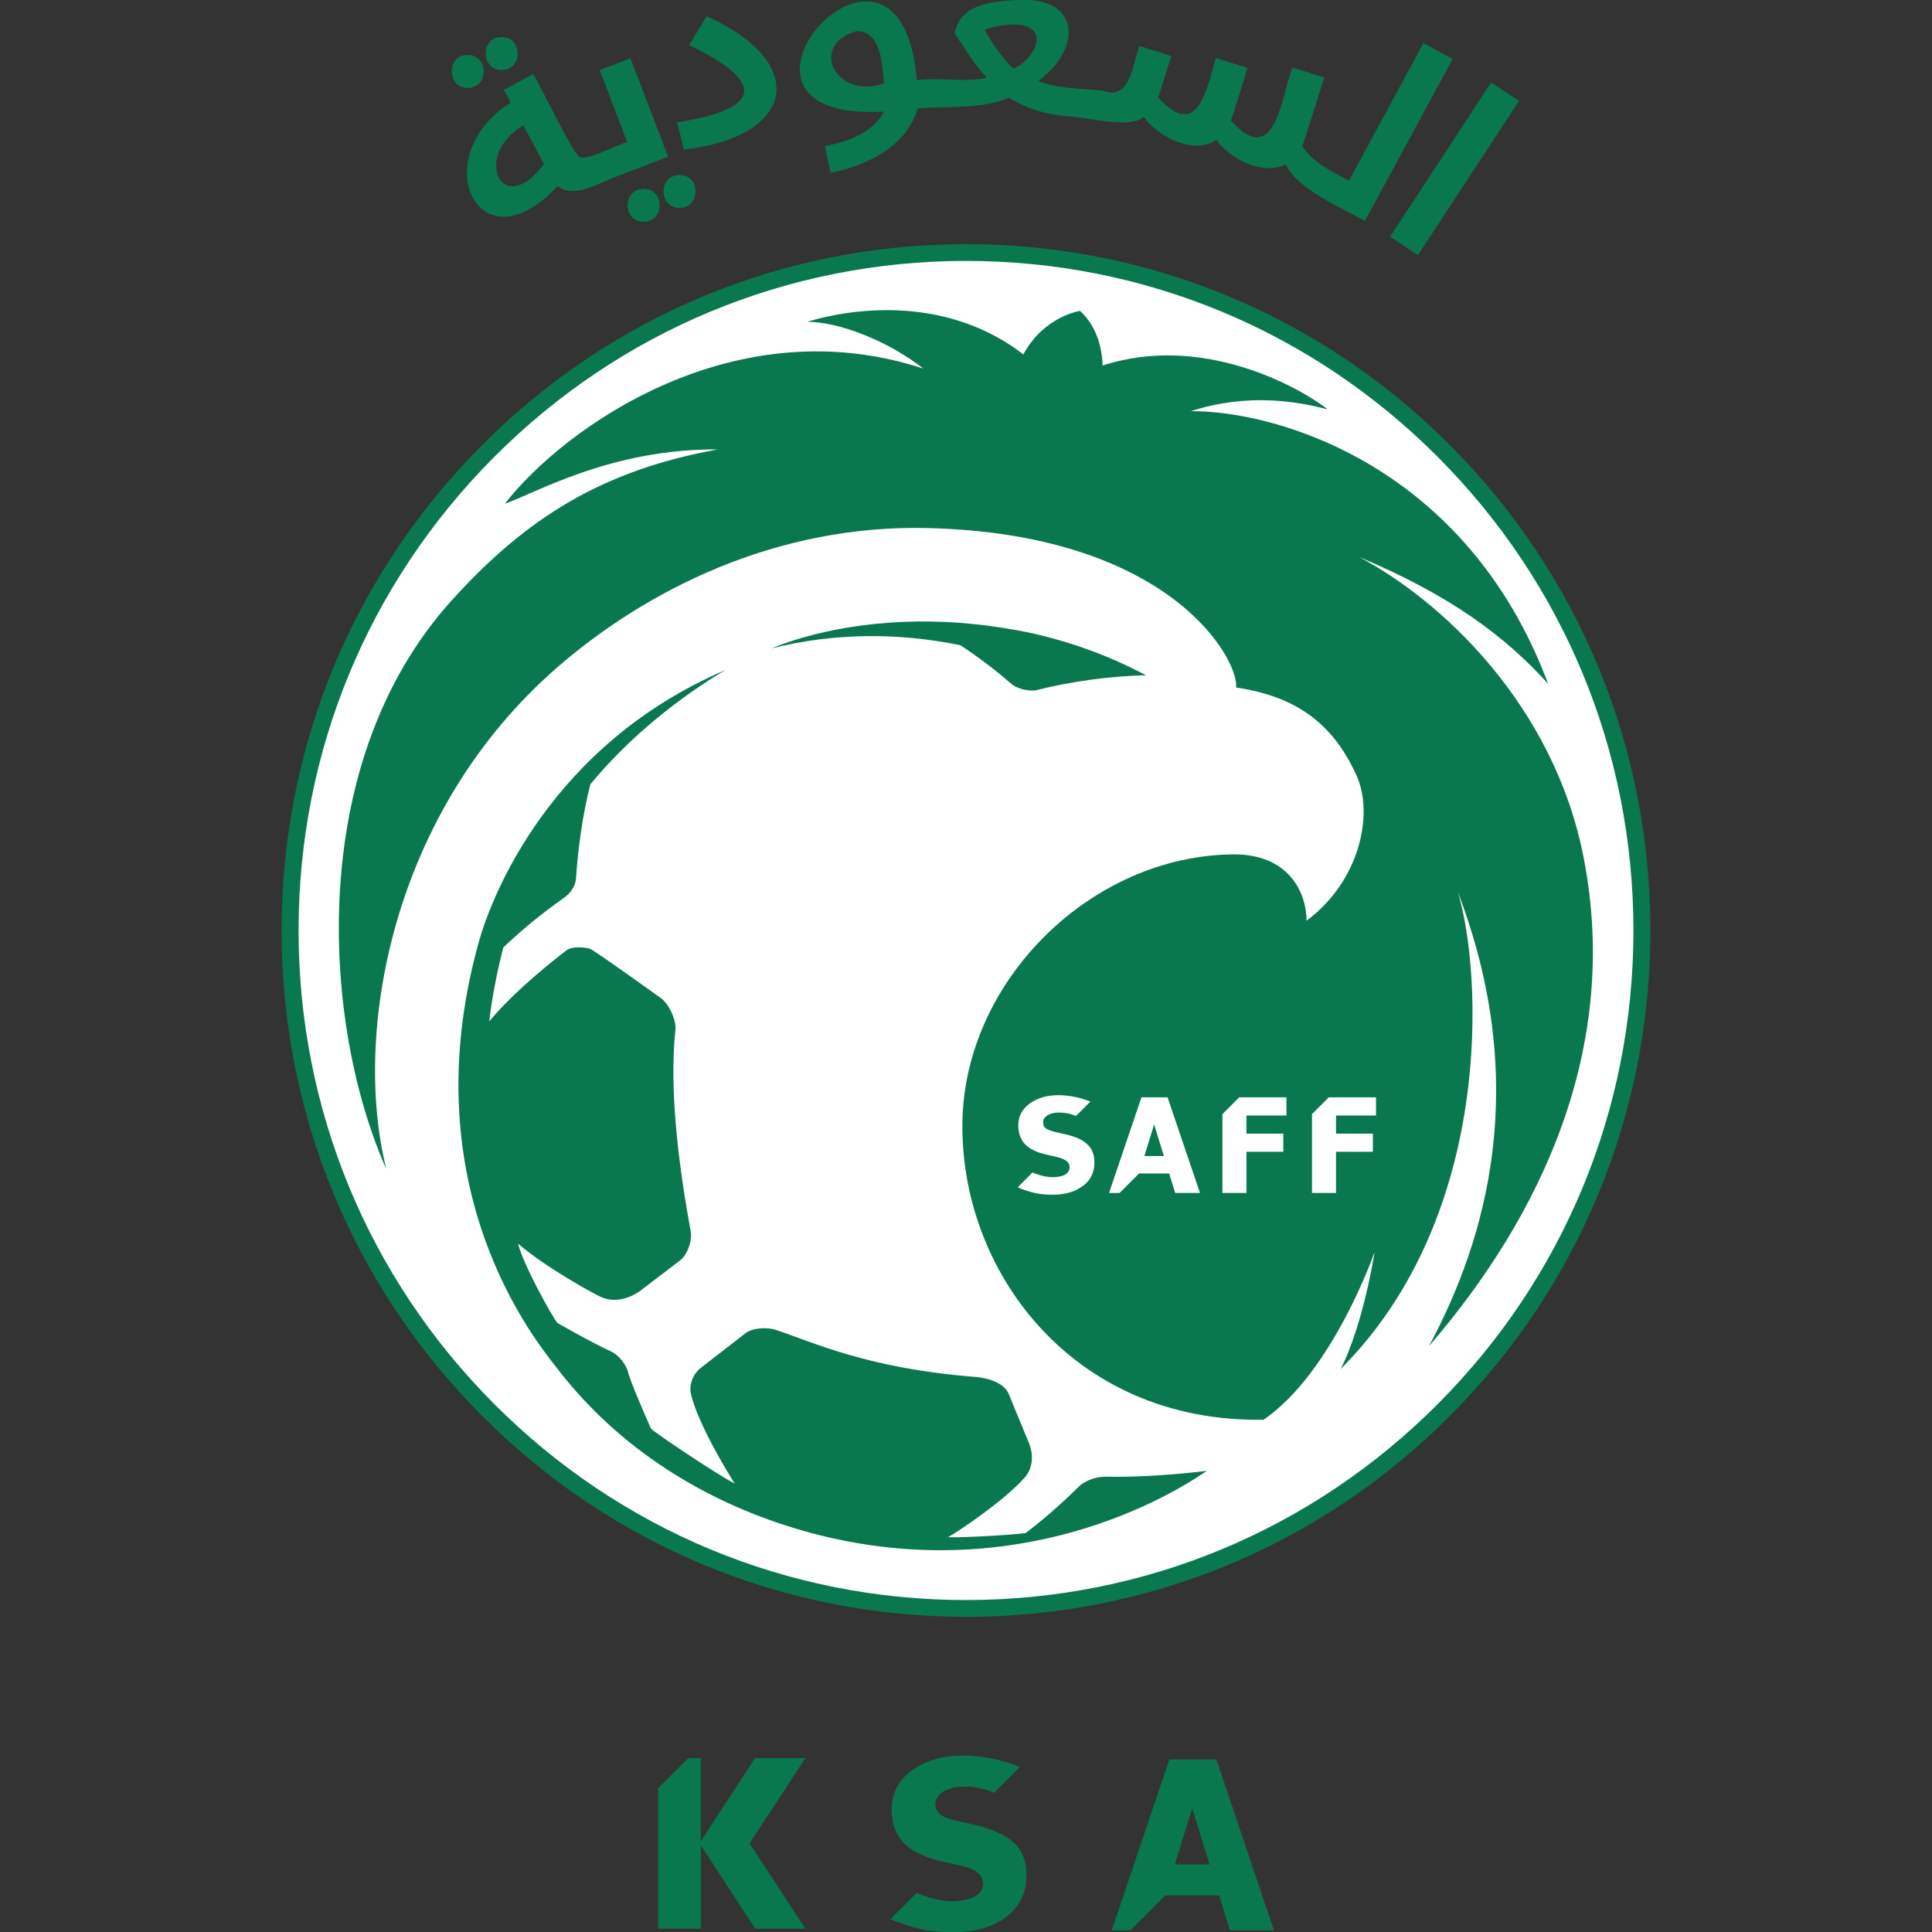 <?xml version="1.0" encoding="utf-8"?>
<svg xmlns="http://www.w3.org/2000/svg" height="99" viewBox="0 0 99 99" width="99">
  <rect x="0" y="0" width="99" height="99" fill="#333333" stroke="none"/>
  <defs>
    <style>.c{fill:none;}.c,.d,.e{stroke-width:0px;}.d{fill:#09784e;}.e{fill:#fff;}</style>
  </defs>
  <g id="a">
    <rect class="c" height="99" width="99"/>
  </g>
  <g id="b">
    <path class="d" d="M52.17,0c-1.3.06-2.98.19-3.25,1.71.49.72,1.01,1.62,1.65,2.27-1.06.26-2.5-.03-3.59.13-.85-10.19-11.91,2.19-1.68,1.61-.57,1.08-1.85,1.56-3.03,1.76l.29,1.38c1.88-.38,3.91-1.36,4.46-3.31,1.55-.12,3.25.06,4.68-.54,1.05.63,2.03.89,3.34.98.91.07,2.89.6,3.57,0,.73,1.02,2.55,1.96,3.72,1.18.71.98,2.38,1.85,3.57,1.25.46,1.22,2.99,2.3,4.04,2.9l4.5-8.3-1.5-.81-3.81,7.04c-.79-.39-1.97-1-2.41-1.78.12-.19,1.04-3.22,1.14-3.5l-1.63-.51c-.59,1.52-.87,5.24-3.16,2.72.06-.1.8-2.52.86-2.7l-1.63-.51c-.47,1.65-.95,4.25-2.96,2.02.08-.15.61-1.92.68-2.12l-1.63-.51c-.36.9-.45,2.86-1.91,2.28-1.08-.1-2.26-.1-3.28-.48C55.46,2.49,55.38-.18,52.17,0h0ZM36.21.83l-.9,1.48c4.05,1.95,3.65,3.29-.62,3.96l.36,1.39c5.6-.62,6.55-4.39,1.16-6.83h0ZM51.91,1.26c1.89-.05,1.29,1.68.02,2.26-.56-.53-1.11-1.32-1.47-1.99.45-.17.97-.27,1.45-.27ZM43.91,1.59c1.26.04,1.28,1.67,1.39,2.68-2.48.87-3.9-1.99-1.39-2.68ZM25.71,1.9c-1.14-.02-1.07,1.79.07,1.68,1.04-.07.97-1.69-.07-1.68h0ZM23.97,2.82c-1.14-.02-1.07,1.79.07,1.68,1.04-.07.97-1.69-.07-1.68ZM32.33,2.98l-1.6.61,1.41,3.69c-.56.14-1.87.9-2.42.78-.35-.15-2.14-3.9-2.4-4.26l-1.5.8.35.66c-4.38,2.76-1.68,8.65,2.4,4.28.84.62,1.98-.08,2.85-.43h0s2.82-1.08,2.82-1.08l-1.93-5.03ZM76.41,4.23l-5.18,7.9,1.43.94,5.18-7.9-1.43-.94ZM26.82,6.43l1.05,1.97c-2.13,2.9-3.71-.43-1.05-1.97ZM34.81,8.97c-1.06,0-1.08,1.66-.02,1.68,1.12.05,1.13-1.71.02-1.68ZM32.97,9.68c-1.07,0-1.08,1.66-.02,1.68,1.12.05,1.14-1.71.02-1.68Z"/>
    <path class="d" d="M60.2,95.54l.89-2.88.89,2.88h-1.78ZM62.32,90.16h-2.4l-2.95,8.75h.96l1.79-1.79h2.75l.55,1.79h2.26l-2.95-8.75Z"/>
    <path class="d" d="M50.81,93.77c-.31-.11-.6-.2-.87-.26-.27-.06-.55-.13-.85-.19-.45-.1-.76-.22-.92-.35-.16-.13-.24-.31-.24-.53,0-.15.05-.29.15-.41.1-.12.22-.22.36-.28.17-.08.33-.13.48-.16.15-.03.33-.04.52-.04.49,0,.97.1,1.44.29.02,0,.04.02.06.03l1.32-1.32c-.41-.18-.87-.32-1.38-.43s-1.03-.16-1.55-.16c-1.04,0-1.9.25-2.6.76-.69.51-1.04,1.17-1.04,1.99,0,.61.15,1.11.44,1.52.29.4.78.72,1.46.96.29.1.61.19.95.26.34.07.66.14.95.22.24.06.45.16.62.3s.26.32.26.53c0,.2-.05.35-.16.47-.11.12-.23.21-.39.28-.13.06-.29.1-.5.13-.21.03-.37.04-.5.04-.5,0-1.01-.1-1.54-.3-.1-.04-.2-.08-.3-.13l-1.35,1.35c.43.19.91.35,1.41.48.51.13,1.1.19,1.76.19,1.16,0,2.09-.26,2.77-.79.68-.53,1.03-1.23,1.03-2.1,0-.61-.15-1.1-.44-1.47s-.75-.66-1.35-.88"/>
    <path class="d" d="M38.69,90.09l-2.78,4.26v-4.26h-.64l-1.54,1.54v7.2h2.19v-4.26l2.78,4.26h2.57l-2.86-4.37,2.86-4.37h-2.57Z"/>
    <path class="e" d="M84.23,47.62c0,19.16-15.54,34.7-34.7,34.7S14.83,66.78,14.83,47.62,30.37,12.92,49.53,12.92s34.7,15.54,34.7,34.7"/>
    <path class="d" d="M58.64,59.24h1l-.5-1.62-.5,1.62Z"/>
    <path class="d" d="M70.52,57.16h-2.06v.93h1.89v.93h-1.89v2.11h-1.23v-4.04l.86-.86h2.42v.93ZM73.25,68.95c5.69-6.61,9.79-15.21,7.91-24.95-1.54-7.98-7.42-13.3-11.52-15.46,4.7,1.97,7.5,4.08,9.69,6.5-4.19-11.21-13.93-14-18.31-13.97,2.92-.94,5.42-.51,7.02-.09-1.47-1.15-6.42-3.91-11.54-2.25-.06-1.98-1.17-2.8-1.17-2.8,0,0-1.85.29-2.89,2.23-4.59-3.53-10.15-1.96-11.07-1.67,1.64,0,4.15.99,5.95,2.4-9.64-3.18-18.34,2.94-21.45,6.92,1.55-.52,5.4-2.82,10.91-2.78-5.92,1.07-9.81,3.51-13.62,7.72-7.61,8.41-6.6,21.93-3.36,29.16-1.74-6.88.21-18.32,8.81-25.76,4.49-3.88,11.13-7.29,18.95-7.09,12.51.31,15.95,6.81,15.78,8.17,3.05.45,4.97,1.82,6.19,4.55.84,1.89.21,5.32-2.58,7.4,0-1.43-.9-3.42-3.75-3.4-7.26.06-13.7,6.41-13.88,13.59-.19,7.67,5.59,15.55,15.43,15.38,3.55-2.43,5.69-8.6,5.69-8.6,0,0-.57,3.71-1.74,6,7.88-7.88,7.26-20.33,6-24.45,3.76,9.83,1.48,17.76-1.46,23.25M65.93,57.16h-2.06v.93h1.89v.93h-1.89v2.11h-1.23v-4.04l.86-.86h2.42v.93ZM60.22,61.13l-.31-1h-1.54l-1,1h-.54l1.66-4.9h1.34l1.66,4.9h-1.27ZM55.48,60.77c-.38.3-.9.45-1.55.45-.38,0-.71-.04-.99-.11s-.55-.16-.79-.27l.76-.76c.06.03.11.05.17.07.3.11.58.17.86.17.07,0,.16,0,.28-.02.11-.02.21-.04.28-.07.09-.04.16-.09.22-.16.06-.07.09-.16.09-.27,0-.12-.05-.22-.15-.3s-.21-.13-.34-.17c-.17-.04-.35-.09-.54-.13s-.37-.09-.53-.14c-.38-.13-.65-.31-.82-.54-.16-.23-.25-.51-.25-.85,0-.46.19-.83.58-1.12.39-.28.87-.43,1.46-.43.29,0,.58.03.87.09.29.06.55.14.78.24l-.74.74s-.02-.01-.03-.02c-.26-.11-.53-.16-.81-.16-.11,0-.2,0-.29.02-.09.02-.17.04-.27.09-.08.04-.14.09-.2.16-.06.07-.08.15-.08.23,0,.13.04.23.13.3.09.07.26.14.52.2.16.04.32.07.48.11.15.03.32.08.49.14.34.12.59.29.76.5s.25.48.25.82c0,.49-.19.88-.57,1.18"/>
    <path class="d" d="M49.21,33.06c.92.61,1.8,1.27,2.62,1.99.16.14.41.23.61.28.2.05.47.08.68.03,1.81-.45,3.72-.71,5.6-.76-1.75-.93-3.62-1.63-5.57-2.09-.75-.18-1.5-.3-2.26-.41-.07-.01-.14-.02-.21-.03-.26-.03-.52-.07-.78-.09-4-.42-7.77.18-10.38,1.25,3.21-.81,6.5-.82,9.68-.17"/>
    <path class="d" d="M56.52,75.68c-.38,0-.95.21-1.22.48-.98.97-1.99,1.83-2.75,2.4-.86.11-3.37.24-3.97.21.46-.25,2.89-1.87,3.93-3.06.35-.4.51-1.04.21-1.78-.23-.57-.87-2.09-1.03-2.5-.16-.41-.74-.8-1.78-.88-5.43-.43-8.2-1.75-10.14-2.4-.45-.15-1.18-.12-1.56.16l-2.27,1.76c-.4.29-.64.85-.54,1.33.37,1.67,2.2,4.55,2.25,4.62-.73-.35-4.01-2.54-4.29-2.81-.43-.96-1.1-2.54-1.18-2.91-.08-.35-.48-.86-.81-1.02-.99-.46-1.78-.91-2.81-1.49-.32-.41-1.77-3.04-2.01-4.06,1.46,1.25,3.85,2.55,4.24,2.73.78.35,1.58,0,2.01-.31l2.02-1.54c.41-.3.66-1.04.57-1.52-.57-3.15-1.12-7.13-.78-10.32.05-.51-.34-1.36-.78-1.65,0,0-3.45-2.48-3.61-2.51-.35-.08-.91-.13-1.21.1-1.47,1.13-3.01,2.49-3.94,3.63.14-1.22.39-2.49.72-3.79.98-.93,1.98-1.75,3.08-2.52.36-.25.62-.61.65-1.04.09-1.52.35-3.3.73-4.8,2.03-2.46,4.6-4.48,6.93-5.86-9,3.85-12.01,11.65-12.64,13.92-3.56,12.73,3.01,20.57,4.01,21.87,3.25,4.23,7.69,6.83,12.13,8.18,9.91,3.02,17.89-.68,21.16-2.93-1.43.17-3.37.34-5.32.3"/>
    <path class="d" d="M49.5,13.37c-9.13,0-17.72,3.57-24.18,10.05-6.46,6.48-10.02,15.09-10.02,24.26s3.56,17.78,10.02,24.26c6.46,6.48,15.05,10.05,24.18,10.05s17.72-3.57,24.18-10.05c6.46-6.48,10.02-15.09,10.02-24.26s-3.56-17.78-10.02-24.26c-6.46-6.48-15.05-10.05-24.18-10.05M49.5,82.85c-9.37,0-18.17-3.66-24.8-10.3-6.62-6.64-10.27-15.47-10.27-24.87s3.65-18.23,10.27-24.87c6.62-6.64,15.43-10.3,24.8-10.3s18.17,3.66,24.8,10.3c6.62,6.64,10.27,15.48,10.27,24.87s-3.65,18.23-10.27,24.87c-6.62,6.64-15.43,10.3-24.8,10.3"/>
  </g>
</svg>